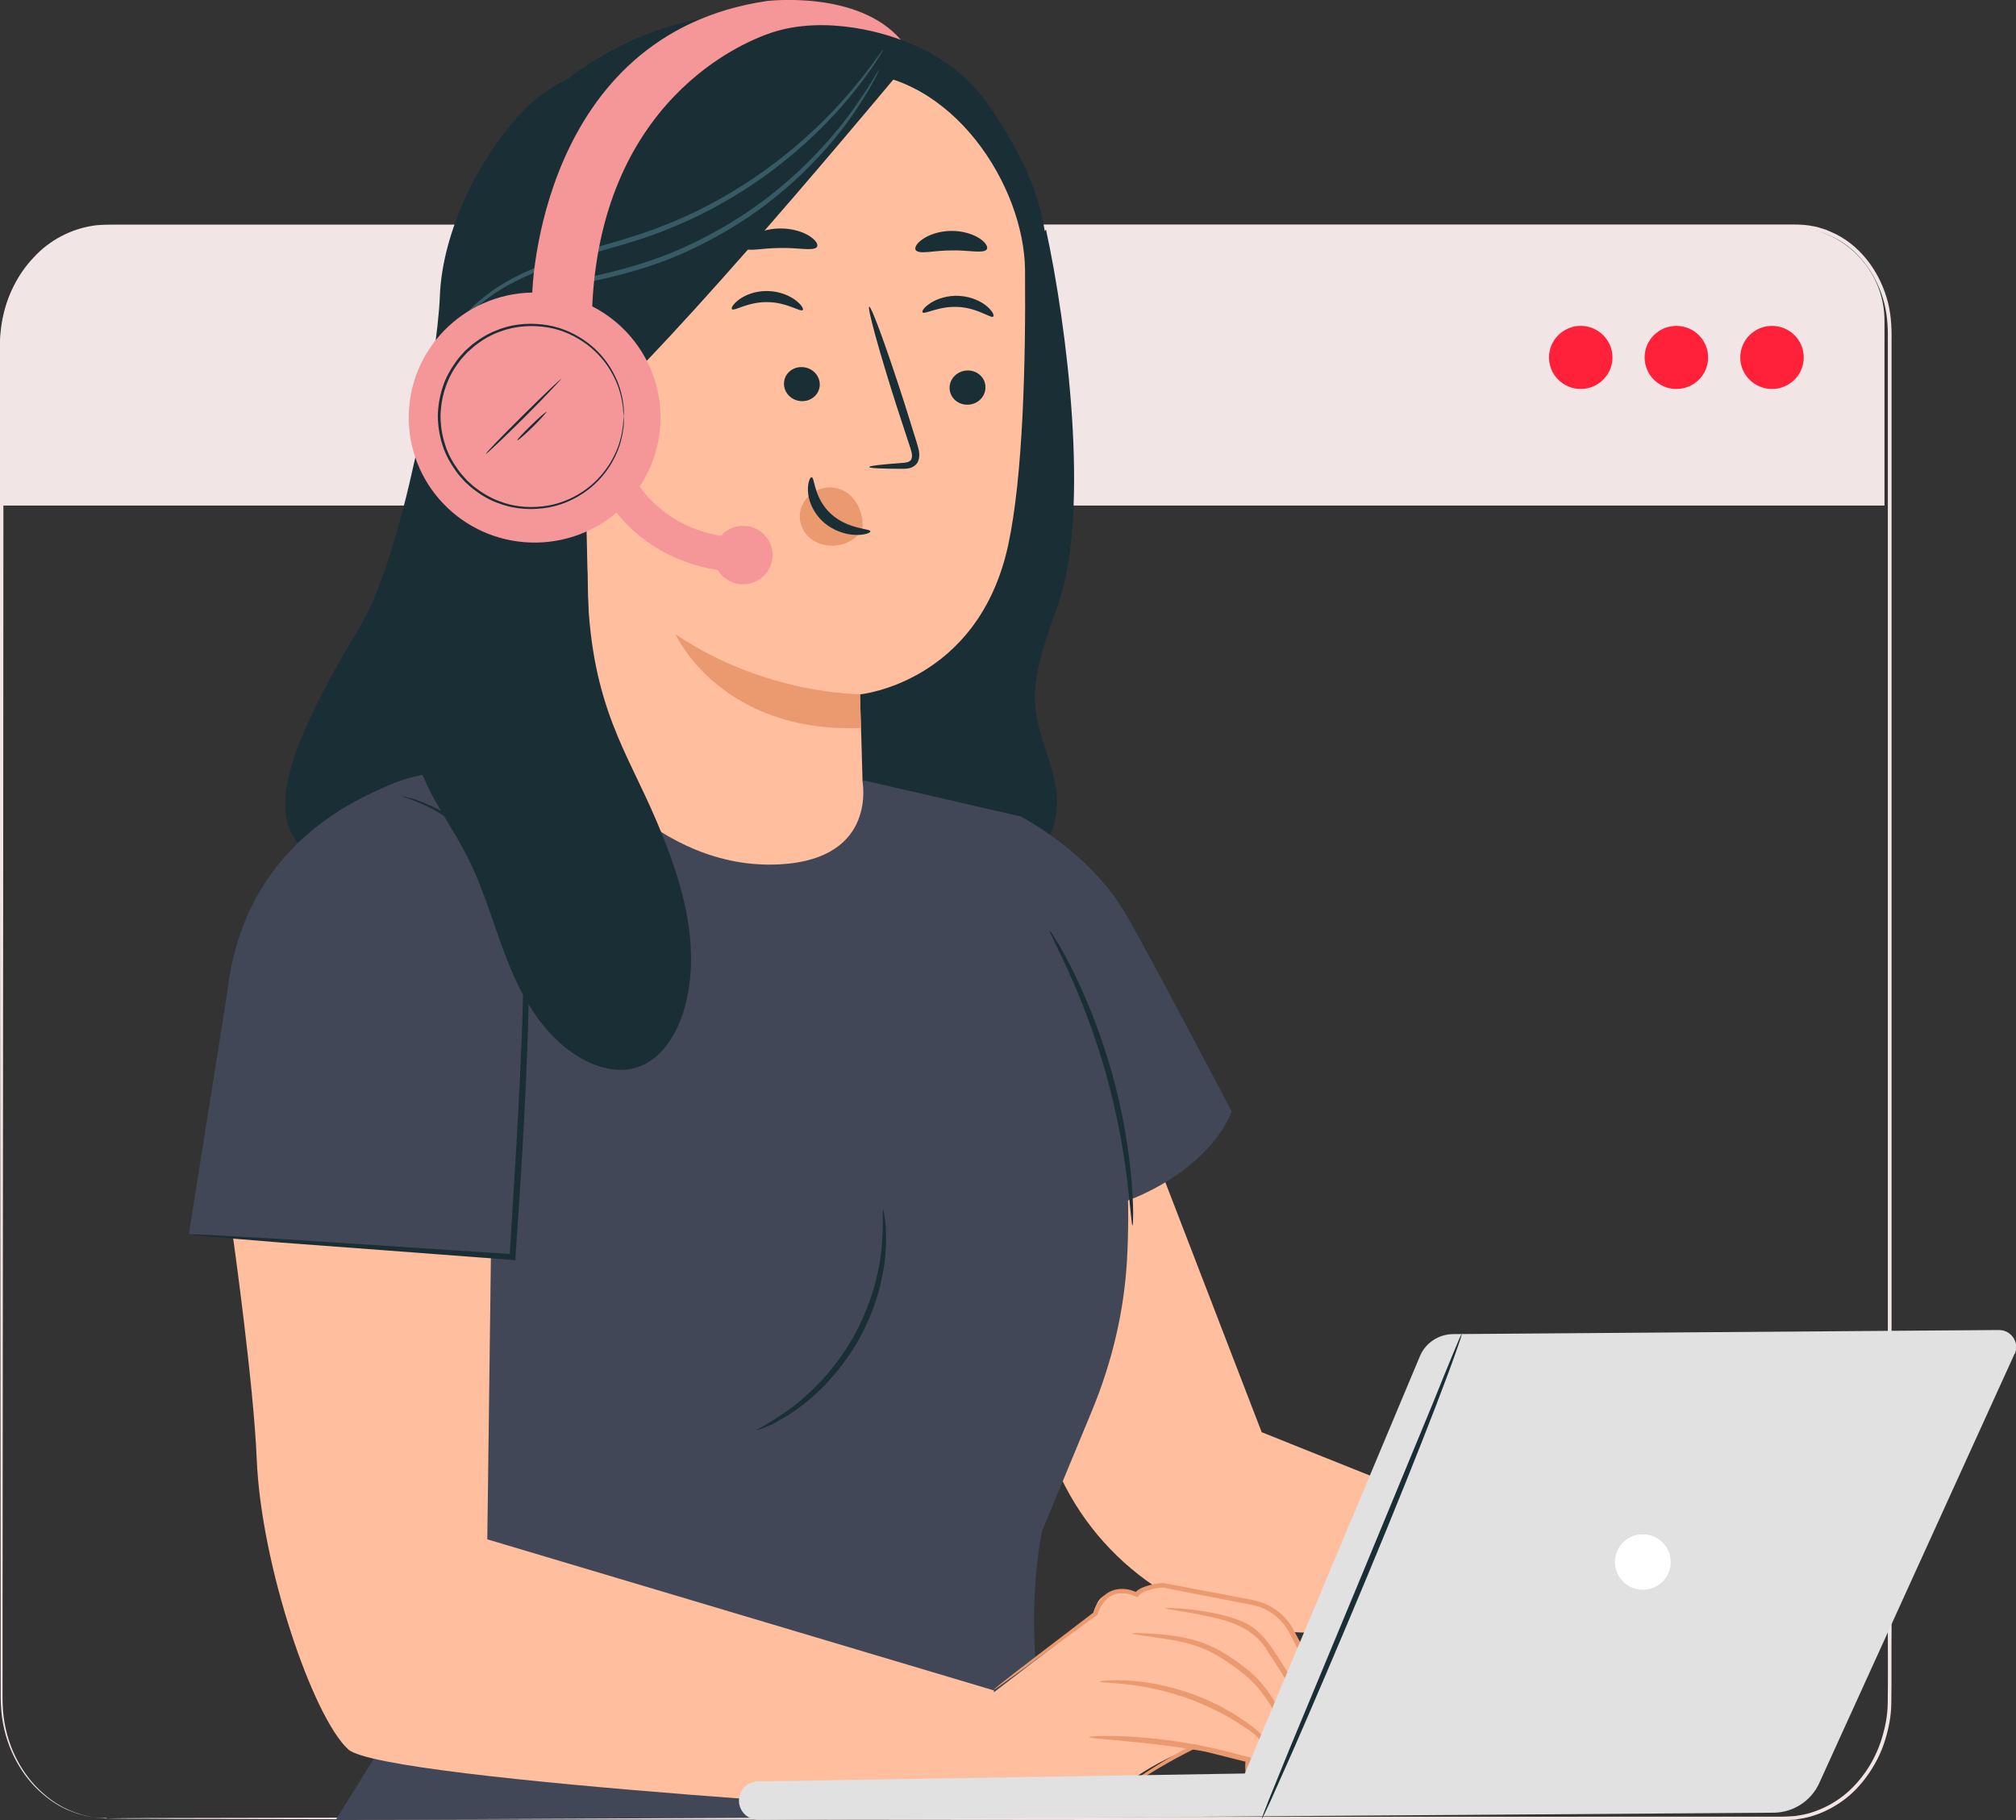 <svg width="134" height="121" viewBox="0 0 134 121" fill="none" xmlns="http://www.w3.org/2000/svg">
<rect x="0" y="0" width="134" height="121" fill="#333333" stroke="none"/>
<g clip-path="url(#clip0_3343_4752)">
<path d="M125.259 33.603L0.119 33.603V22.349C0.119 18.334 3.4 15.075 7.442 15.075L118.962 15.075C122.439 15.075 125.259 17.876 125.259 21.33V33.603Z" fill="#F1E5E5"/>
<path d="M117.782 25.855C118.948 25.855 119.893 24.916 119.893 23.759C119.893 22.601 118.948 21.662 117.782 21.662C116.617 21.662 115.672 22.601 115.672 23.759C115.672 24.916 116.617 25.855 117.782 25.855Z" fill="#FF2139"/>
<path d="M111.426 25.855C112.591 25.855 113.536 24.916 113.536 23.759C113.536 22.601 112.591 21.662 111.426 21.662C110.26 21.662 109.315 22.601 109.315 23.759C109.315 24.916 110.26 25.855 111.426 25.855Z" fill="#FF2139"/>
<path d="M102.958 23.759C102.958 24.913 103.906 25.855 105.068 25.855C106.23 25.855 107.179 24.913 107.179 23.759C107.179 22.604 106.23 21.662 105.068 21.662C103.906 21.662 102.958 22.604 102.958 23.759Z" fill="#FF2139"/>
<path d="M7.109 120.882C7.109 120.882 7.006 120.874 6.818 120.857C6.622 120.848 6.331 120.831 5.955 120.746C5.212 120.593 4.067 120.254 2.939 119.261C1.803 118.302 0.692 116.698 0.307 114.542C0.102 113.472 0.188 112.284 0.171 111.028C0.171 109.772 0.171 108.431 0.171 107.013C0.179 95.657 0.196 79.233 0.213 58.948C0.213 48.796 0.222 37.686 0.23 25.752C0.23 25.006 0.23 24.259 0.23 23.503C0.222 22.748 0.265 22.009 0.41 21.271C0.709 19.803 1.384 18.394 2.435 17.29C3.46 16.161 4.904 15.414 6.442 15.228C7.203 15.16 8.014 15.202 8.8 15.194C9.595 15.194 10.39 15.194 11.193 15.194C17.592 15.194 24.18 15.194 30.93 15.194C57.938 15.194 87.638 15.194 118.808 15.202C119.295 15.202 119.782 15.202 120.243 15.262C120.474 15.304 120.713 15.338 120.936 15.414C121.047 15.448 121.166 15.482 121.277 15.516L121.602 15.652C122.474 16.017 123.242 16.62 123.841 17.358C124.439 18.088 124.883 18.937 125.156 19.845C125.438 20.753 125.498 21.687 125.481 22.646C125.481 26.465 125.481 30.268 125.481 34.036C125.481 41.582 125.481 49.009 125.481 56.308C125.481 70.907 125.481 84.996 125.481 98.415C125.481 101.768 125.481 105.087 125.481 108.354C125.481 109.984 125.498 111.614 125.473 113.218C125.464 114.016 125.31 114.805 125.08 115.552C124.849 116.307 124.507 117.029 124.071 117.674C123.636 118.319 123.106 118.913 122.491 119.388C121.875 119.864 121.183 120.228 120.44 120.466C120.073 120.593 119.688 120.653 119.312 120.712C118.928 120.738 118.543 120.763 118.15 120.755C117.364 120.755 116.586 120.755 115.809 120.755C112.707 120.755 109.649 120.755 106.649 120.755C94.636 120.755 83.452 120.763 73.233 120.772C52.803 120.789 36.27 120.806 24.846 120.814C19.139 120.823 14.704 120.831 11.688 120.84C10.184 120.84 9.04 120.848 8.271 120.857C7.502 120.857 7.109 120.874 7.109 120.874C7.109 120.874 7.502 120.882 8.271 120.891C9.048 120.891 10.193 120.891 11.688 120.907C14.696 120.907 19.13 120.924 24.846 120.933C36.27 120.941 52.803 120.958 73.233 120.975C83.452 120.975 94.636 120.984 106.649 120.992C109.649 120.992 112.707 120.992 115.809 120.992C116.586 120.992 117.364 120.992 118.15 120.992C118.535 121.001 118.936 120.975 119.338 120.95C119.731 120.882 120.132 120.823 120.508 120.695C121.277 120.458 121.995 120.067 122.636 119.583C123.277 119.091 123.815 118.48 124.268 117.81C124.721 117.139 125.08 116.401 125.31 115.628C125.549 114.856 125.703 114.041 125.712 113.226C125.737 111.605 125.712 109.992 125.729 108.354C125.729 105.087 125.729 101.776 125.729 98.415C125.729 84.996 125.729 70.915 125.729 56.308C125.729 49.009 125.729 41.573 125.729 34.036C125.729 30.268 125.729 26.465 125.729 22.646C125.746 21.695 125.686 20.694 125.396 19.769C125.114 18.835 124.652 17.944 124.029 17.188C123.405 16.424 122.61 15.796 121.687 15.406L121.346 15.262C121.226 15.219 121.106 15.194 120.987 15.151C120.748 15.066 120.5 15.033 120.261 14.99C119.765 14.914 119.269 14.922 118.782 14.922C87.613 14.922 57.913 14.922 30.904 14.931C24.154 14.931 17.567 14.931 11.167 14.931C10.364 14.931 9.569 14.931 8.775 14.931C7.98 14.939 7.194 14.905 6.391 14.973C4.793 15.168 3.298 15.949 2.238 17.112C1.153 18.249 0.461 19.709 0.162 21.212C0.017 21.967 -0.034 22.739 -0.017 23.486C-0.017 24.242 -0.017 24.988 -0.017 25.735C-0.017 37.669 -0.009 48.779 -0 58.931C0.017 79.225 0.034 95.648 0.042 106.996C0.042 108.414 0.042 109.755 0.042 111.011C0.06 112.267 -0.017 113.455 0.196 114.533C0.598 116.706 1.726 118.327 2.879 119.278C4.024 120.271 5.186 120.602 5.929 120.746C6.305 120.823 6.604 120.84 6.792 120.84C6.989 120.848 7.083 120.848 7.083 120.848L7.109 120.882Z" fill="#F1E5E5"/>
<path d="M47.233 54.821C47.686 50.195 48.138 45.578 48.591 40.952L69.525 15.26C70.909 21.617 72.464 33.865 70.379 40.027C69.602 42.344 68.568 44.695 68.824 47.122C69.072 49.372 70.422 51.477 70.243 53.734C70.106 55.423 69.132 56.917 68.183 58.326C67.713 59.022 67.192 59.769 66.389 60.024C65.782 60.219 65.116 60.092 64.492 59.973C59.246 58.929 53.991 57.885 48.745 56.832C48.249 56.73 47.711 56.603 47.421 56.204C47.147 55.822 47.181 55.296 47.224 54.829L47.233 54.821Z" fill="#1A2E35"/>
<path d="M97.294 100.579L83.862 95.198L73.6 68.572L59.921 75.575C59.921 75.575 61.245 78.206 64.073 84.707C65.167 87.22 68.781 94.222 70.251 97.634C73.028 104.068 79.316 108.32 86.365 108.507L98.968 108.829L97.285 100.579H97.294Z" fill="#FFBE9D"/>
<path d="M103.966 95.427L105.991 93.305C106.384 93.059 106.837 92.931 107.307 92.94L113.732 93.135C114.946 93.254 116.039 93.907 116.706 94.926L119.047 98.881C119.047 98.881 120.619 101.589 120.414 102.242C120.115 103.235 119.055 103.032 119.055 103.032C119.055 103.032 118.833 104.279 118.415 104.534C117.714 104.958 116.851 104.636 116.851 104.636C116.62 105.12 116.116 105.434 115.586 105.4C115.484 105.4 115.364 105.374 115.253 105.34C114.493 105.111 114.143 103.643 114.143 103.643L110.879 103.04C110.879 103.04 106.196 106.147 104.547 108.184C102.898 110.221 98.575 108.667 98.575 108.667L96.96 100.986L103.958 95.427H103.966Z" fill="#FFBE9D"/>
<path d="M108.7 96.344C108.7 96.387 109.221 96.489 110.11 96.574C110.999 96.675 112.255 96.71 113.664 96.888L113.511 96.777C113.741 97.278 114.023 97.796 114.348 98.305C115.348 99.892 116.527 101.132 117.441 101.938C118.364 102.744 119.03 103.126 119.056 103.084C119.09 103.033 118.492 102.583 117.638 101.734C116.783 100.885 115.672 99.646 114.698 98.093C114.382 97.592 114.109 97.091 113.878 96.616L113.827 96.514H113.724C112.272 96.336 111.024 96.353 110.136 96.328C109.247 96.311 108.717 96.294 108.717 96.344H108.7Z" fill="#EB996E"/>
<path d="M108.555 99.392C108.555 99.392 108.99 99.596 109.768 99.714C110.546 99.825 111.665 99.859 112.912 99.604L112.682 99.477C112.81 99.859 112.964 100.249 113.152 100.631C113.835 102.049 114.792 103.126 115.57 103.788C116.347 104.451 116.928 104.731 116.954 104.688C116.988 104.637 116.475 104.281 115.766 103.576C115.057 102.88 114.177 101.819 113.519 100.461C113.339 100.088 113.186 99.714 113.058 99.349L112.998 99.18L112.827 99.214C110.417 99.748 108.563 99.265 108.555 99.383V99.392Z" fill="#EB996E"/>
<path d="M100.396 100.963C102.309 100.08 104.215 99.197 106.129 98.315C106.923 97.95 107.752 97.576 108.624 97.576C109.564 97.576 110.444 98.017 111.281 98.45C112.306 98.977 113.34 99.511 114.365 100.038C114.536 100.122 114.716 100.224 114.776 100.403C114.852 100.632 114.682 100.878 114.511 101.048C112.973 102.601 110.204 102.711 108.538 101.294C108.043 102.635 107.53 104.001 106.607 105.088C105.684 106.174 104.24 106.947 102.831 106.683" fill="#FFBE9D"/>
<path d="M102.822 106.691C102.822 106.691 102.873 106.717 102.975 106.742C103.078 106.768 103.24 106.793 103.445 106.793C103.856 106.802 104.479 106.725 105.171 106.377C105.863 106.038 106.615 105.418 107.205 104.535C107.812 103.661 108.264 102.549 108.709 101.361L108.418 101.437C109.264 102.176 110.494 102.575 111.759 102.473C112.391 102.422 113.032 102.261 113.622 101.955C113.912 101.794 114.194 101.616 114.45 101.386C114.579 101.276 114.707 101.166 114.818 101.013C114.929 100.869 115.04 100.648 114.98 100.393C114.929 100.181 114.767 100.045 114.638 99.969C114.502 99.884 114.382 99.833 114.262 99.765C114.023 99.638 113.784 99.519 113.545 99.4C113.075 99.154 112.605 98.916 112.143 98.687C111.229 98.237 110.358 97.703 109.384 97.491C108.393 97.253 107.427 97.558 106.667 97.898C105.889 98.246 105.188 98.594 104.539 98.9C103.3 99.502 102.275 100.003 101.489 100.376C100.771 100.733 100.378 100.945 100.395 100.971C100.404 100.996 100.822 100.835 101.557 100.521C102.352 100.173 103.403 99.714 104.667 99.154C105.325 98.857 106.043 98.543 106.803 98.204C107.564 97.881 108.427 97.626 109.307 97.847C110.195 98.051 111.05 98.569 111.973 99.035C112.434 99.273 112.895 99.511 113.365 99.757C113.605 99.876 113.844 100.003 114.083 100.122C114.331 100.249 114.579 100.368 114.596 100.487C114.647 100.631 114.425 100.894 114.186 101.081C113.963 101.285 113.699 101.446 113.442 101.599C112.904 101.879 112.314 102.031 111.742 102.082C110.58 102.176 109.443 101.828 108.666 101.166L108.469 100.996L108.384 101.242C107.957 102.439 107.53 103.525 106.974 104.383C106.427 105.248 105.735 105.842 105.094 106.199C103.77 106.92 102.83 106.632 102.847 106.7L102.822 106.691Z" fill="#EB996E"/>
<path d="M23.915 41.675C26.744 37.041 29.076 23.936 29.238 19.666C29.401 15.397 31.862 10.355 34.861 7.291C37.86 4.227 43.072 3.056 46.583 5.535L47.301 9.176C45.917 25.659 46.105 42.405 44.729 58.888C44.55 61.052 42.781 63.013 41.79 64.948C40.799 66.883 38.808 68.487 36.629 68.352C33.776 68.173 29.444 66.883 28.555 64.176C25.334 54.381 11.774 61.604 23.924 41.683L23.915 41.675Z" fill="#1A2E35"/>
<path d="M33.724 9.141C38.014 3.93 43.772 0.934 50.539 0.823C54.359 0.764 55.939 1.553 58.691 2.283C61.442 3.022 63.928 4.49 65.569 6.799C67.517 9.549 69.157 12.621 69.525 15.965C69.901 19.395 70.285 22.857 70.02 26.295C69.755 29.741 68.816 33.204 66.773 36.005L57.956 37.524C53.086 37.685 48.147 37.847 43.396 36.743C38.654 35.64 34.04 33.102 31.494 28.968C27.965 23.231 29.427 14.327 33.716 9.124L33.724 9.141Z" fill="#1A2E35"/>
<path d="M41.576 9.082L53.333 4.439L56.409 4.796C63.321 4.821 68.089 12.392 68.132 17.952C68.183 24.131 67.995 31.676 67.013 36.234C65.022 45.392 57.161 46.156 57.161 46.156C57.161 46.156 57.323 51.037 57.383 54.109L39.38 52.819L38.475 12.223C38.534 10.534 39.884 9.176 41.585 9.082H41.576Z" fill="#FFBE9D"/>
<path d="M53.18 34.087C53.239 33.604 53.513 33.179 53.855 32.882C54.547 32.297 55.547 32.237 56.29 32.746C57.025 33.256 57.452 34.291 57.307 35.25C56.897 35.819 56.256 36.201 55.555 36.26C55.444 36.269 55.333 36.277 55.23 36.269C54.701 36.252 54.162 36.074 53.752 35.692C53.342 35.301 53.094 34.69 53.171 34.087H53.18Z" fill="#EB996E"/>
<path d="M65.501 25.771C65.492 26.399 64.945 26.908 64.288 26.9C63.63 26.9 63.108 26.39 63.117 25.762C63.126 25.134 63.672 24.625 64.33 24.625C64.988 24.625 65.518 25.134 65.501 25.762V25.771Z" fill="#1A2E35"/>
<path d="M66.021 21.042C65.868 21.186 64.996 20.473 63.714 20.405C62.433 20.32 61.459 20.923 61.322 20.762C61.254 20.685 61.425 20.422 61.852 20.142C62.27 19.87 62.98 19.616 63.774 19.667C64.577 19.718 65.227 20.04 65.603 20.363C65.979 20.685 66.098 20.974 66.021 21.033V21.042Z" fill="#1A2E35"/>
<path d="M57.776 31.041C57.776 30.965 58.58 30.871 59.878 30.778C60.212 30.761 60.519 30.719 60.587 30.498C60.681 30.269 60.562 29.912 60.425 29.522C60.16 28.715 59.887 27.875 59.596 26.992C58.443 23.394 57.631 20.432 57.776 20.389C57.922 20.347 58.972 23.233 60.126 26.831C60.399 27.723 60.664 28.563 60.921 29.378C61.023 29.751 61.211 30.184 61.023 30.668C60.921 30.905 60.673 31.067 60.459 31.117C60.246 31.169 60.058 31.16 59.895 31.16C58.588 31.16 57.785 31.117 57.785 31.05L57.776 31.041Z" fill="#1A2E35"/>
<path d="M57.17 46.141C57.17 46.141 50.89 46.2 44.9 42.16C44.9 42.16 47.865 48.747 57.221 48.39L57.17 46.141Z" fill="#EB996E"/>
<path d="M53.949 31.719C54.154 31.719 54.086 33.103 55.222 34.147C56.358 35.199 57.854 35.123 57.854 35.318C57.871 35.403 57.512 35.573 56.88 35.556C56.264 35.547 55.376 35.301 54.684 34.656C53.992 34.011 53.718 33.196 53.701 32.619C53.684 32.042 53.855 31.702 53.949 31.719Z" fill="#1A2E35"/>
<path d="M65.586 16.579C65.355 16.876 64.381 16.613 63.228 16.646C62.074 16.646 61.109 16.927 60.87 16.63C60.767 16.485 60.904 16.188 61.322 15.9C61.732 15.611 62.425 15.356 63.219 15.348C64.014 15.339 64.706 15.577 65.124 15.857C65.543 16.137 65.688 16.434 65.586 16.579Z" fill="#1A2E35"/>
<path d="M52.111 25.448C52.077 26.076 52.581 26.619 53.239 26.662C53.897 26.704 54.453 26.238 54.487 25.618C54.521 24.99 54.017 24.447 53.359 24.404C52.701 24.353 52.137 24.828 52.111 25.457V25.448Z" fill="#1A2E35"/>
<path d="M48.651 20.549C48.797 20.71 49.711 20.057 51.001 20.082C52.283 20.082 53.214 20.761 53.359 20.609C53.428 20.541 53.282 20.261 52.881 19.955C52.479 19.649 51.796 19.352 50.992 19.344C50.189 19.335 49.514 19.616 49.121 19.913C48.72 20.21 48.583 20.481 48.651 20.558V20.549Z" fill="#1A2E35"/>
<path d="M49.429 16.467C49.677 16.765 50.676 16.476 51.864 16.484C53.06 16.45 54.06 16.713 54.299 16.416C54.402 16.272 54.248 15.975 53.812 15.695C53.385 15.415 52.659 15.177 51.838 15.186C51.018 15.194 50.3 15.449 49.882 15.738C49.455 16.026 49.309 16.323 49.42 16.467H49.429Z" fill="#1A2E35"/>
<path d="M40.064 27.747C40.098 27.06 39.389 25.396 38.714 25.252C36.903 24.87 33.605 24.836 33.314 29.445C32.921 35.742 39.372 34.834 39.389 34.648C39.406 34.503 39.936 30.124 40.064 27.747Z" fill="#FFBE9D"/>
<path d="M37.783 32.238C37.783 32.238 37.672 32.306 37.475 32.382C37.287 32.45 36.971 32.493 36.646 32.348C35.988 32.06 35.493 30.973 35.536 29.836C35.553 29.259 35.706 28.724 35.946 28.283C36.168 27.833 36.484 27.527 36.826 27.493C37.168 27.434 37.39 27.655 37.458 27.833C37.535 28.011 37.484 28.139 37.518 28.147C37.535 28.164 37.663 28.054 37.629 27.791C37.612 27.663 37.544 27.51 37.407 27.383C37.261 27.247 37.039 27.171 36.809 27.188C36.322 27.188 35.852 27.612 35.595 28.096C35.313 28.58 35.126 29.183 35.1 29.828C35.066 31.101 35.638 32.323 36.544 32.645C36.98 32.79 37.364 32.679 37.561 32.544C37.766 32.399 37.808 32.264 37.791 32.246L37.783 32.238Z" fill="#EB996E"/>
<path d="M38.449 25.26L40.064 26.924C47.019 20.312 60.613 3.752 59.853 4.737C59.853 4.737 55.085 2.793 49.916 3.667C44.746 4.542 34.938 7.113 35.083 13.174C35.237 19.234 38.449 25.26 38.449 25.26Z" fill="#1A2E35"/>
<path d="M29.238 23.875C29.238 23.875 29.264 23.748 29.332 23.51C29.409 23.273 29.546 22.933 29.768 22.517C30.212 21.686 31.049 20.565 32.416 19.555C33.758 18.52 35.629 17.671 37.748 17.009C39.867 16.321 42.26 15.787 44.601 14.794C46.959 13.835 49.069 12.587 50.864 11.305C52.649 10.015 54.127 8.674 55.281 7.469C56.434 6.263 57.272 5.203 57.836 4.456C58.092 4.099 58.306 3.811 58.468 3.59C58.613 3.395 58.699 3.293 58.707 3.301C58.716 3.301 58.656 3.42 58.519 3.632C58.391 3.836 58.203 4.15 57.93 4.54C57.392 5.313 56.58 6.399 55.435 7.638C54.298 8.869 52.82 10.244 51.026 11.56C49.223 12.867 47.096 14.132 44.712 15.099C42.336 16.109 39.927 16.635 37.825 17.306C35.706 17.951 33.878 18.757 32.536 19.75C31.178 20.718 30.332 21.796 29.862 22.585C29.4 23.392 29.255 23.892 29.221 23.884L29.238 23.875Z" fill="#375A64"/>
<path d="M31.084 24.861C31.084 24.861 31.024 24.343 31.332 23.486C31.631 22.628 32.374 21.474 33.716 20.523C35.04 19.539 36.928 18.936 39.005 18.461C41.089 18.003 43.354 17.417 45.575 16.39C47.797 15.371 49.788 14.132 51.437 12.8C53.094 11.476 54.427 10.101 55.452 8.878C56.495 7.656 57.195 6.561 57.691 5.823C57.913 5.466 58.084 5.169 58.229 4.94C58.357 4.736 58.426 4.635 58.434 4.643C58.443 4.643 58.392 4.762 58.281 4.974C58.152 5.212 57.99 5.517 57.794 5.891C57.324 6.655 56.648 7.784 55.623 9.031C54.606 10.287 53.282 11.688 51.616 13.037C49.967 14.395 47.95 15.66 45.703 16.695C43.456 17.739 41.141 18.325 39.064 18.767C36.988 19.216 35.143 19.794 33.844 20.719C32.528 21.618 31.768 22.722 31.451 23.545C31.11 24.368 31.127 24.886 31.084 24.878V24.861Z" fill="#375A64"/>
<path d="M43.9 27.601C43.986 32.193 40.312 35.979 35.689 36.064C31.067 36.148 27.256 32.499 27.17 27.907C27.085 23.315 30.759 19.53 35.382 19.445C40.004 19.36 43.815 23.01 43.9 27.601Z" fill="#F59799"/>
<path d="M35.381 19.445C35.381 19.445 35.791 2.3 50.975 0.068C50.975 0.068 57.033 -0.679 59.878 2.648C59.878 2.648 55.785 0.984 51.846 2.003C49.249 2.674 39.79 6.849 39.346 20.812L35.433 22.484L35.373 19.437L35.381 19.445Z" fill="#F59799"/>
<path d="M41.465 27.704C41.465 27.704 41.465 27.67 41.448 27.602C41.448 27.526 41.431 27.432 41.422 27.313C41.422 27.186 41.405 27.033 41.371 26.847C41.337 26.66 41.311 26.448 41.243 26.218C41.132 25.752 40.91 25.192 40.559 24.606C40.209 24.02 39.696 23.409 39.004 22.891C38.312 22.382 37.449 21.941 36.449 21.771C35.458 21.601 34.33 21.635 33.262 22.034C32.724 22.221 32.203 22.501 31.733 22.857C31.485 23.027 31.272 23.239 31.049 23.434C30.844 23.655 30.631 23.876 30.46 24.131C29.716 25.115 29.298 26.38 29.281 27.687C29.289 28.34 29.392 28.985 29.597 29.588C29.785 30.199 30.101 30.751 30.46 31.243C30.639 31.498 30.853 31.718 31.049 31.939C31.272 32.143 31.494 32.355 31.733 32.516C32.211 32.873 32.733 33.153 33.262 33.34C34.33 33.747 35.45 33.773 36.449 33.603C37.449 33.425 38.321 32.992 39.004 32.482C39.696 31.965 40.2 31.354 40.559 30.768C40.91 30.182 41.132 29.631 41.243 29.155C41.311 28.926 41.345 28.714 41.371 28.527C41.405 28.34 41.422 28.188 41.422 28.06C41.431 27.942 41.439 27.848 41.448 27.772C41.448 27.704 41.456 27.67 41.465 27.67C41.473 27.67 41.465 27.704 41.465 27.772C41.465 27.848 41.465 27.942 41.465 28.06C41.465 28.188 41.465 28.349 41.422 28.536C41.397 28.722 41.371 28.934 41.303 29.172C41.2 29.648 40.986 30.216 40.636 30.81C40.286 31.404 39.773 32.032 39.072 32.567C38.372 33.093 37.492 33.543 36.467 33.73C35.45 33.908 34.305 33.883 33.203 33.475C32.647 33.289 32.117 33 31.63 32.635C31.374 32.465 31.152 32.245 30.921 32.041C30.708 31.812 30.494 31.583 30.315 31.328C29.947 30.819 29.622 30.25 29.426 29.631C29.221 29.011 29.11 28.349 29.101 27.678C29.11 27.008 29.221 26.346 29.426 25.726C29.622 25.107 29.947 24.538 30.315 24.029C30.494 23.766 30.716 23.545 30.921 23.316C31.152 23.112 31.374 22.891 31.63 22.722C32.117 22.357 32.656 22.076 33.203 21.881C34.296 21.474 35.45 21.448 36.467 21.627C37.492 21.813 38.372 22.263 39.072 22.79C39.773 23.324 40.286 23.944 40.636 24.546C40.986 25.149 41.2 25.709 41.303 26.184C41.371 26.422 41.397 26.634 41.422 26.821C41.456 27.008 41.465 27.161 41.465 27.296C41.465 27.415 41.465 27.517 41.465 27.585C41.465 27.653 41.465 27.687 41.465 27.687V27.704Z" fill="#1A2E35"/>
<path d="M37.304 25.2C37.304 25.2 36.236 26.371 34.86 27.738C33.476 29.113 32.331 30.199 32.297 30.165C32.263 30.131 33.356 28.994 34.74 27.628C36.124 26.253 37.27 25.166 37.295 25.2H37.304Z" fill="#1A2E35"/>
<path d="M36.339 27.373C36.339 27.373 35.954 27.857 35.416 28.375C34.877 28.901 34.416 29.3 34.382 29.266C34.348 29.232 34.766 28.782 35.305 28.264C35.843 27.738 36.304 27.339 36.339 27.373Z" fill="#1A2E35"/>
<path d="M41.218 32.406C41.218 32.406 43.405 36.76 49.394 36.896" stroke="#F59799" stroke-width="2.27" stroke-miterlimit="10"/>
<path d="M49.394 38.839C50.475 38.839 51.351 37.968 51.351 36.895C51.351 35.821 50.475 34.951 49.394 34.951C48.313 34.951 47.438 35.821 47.438 36.895C47.438 37.968 48.313 38.839 49.394 38.839Z" fill="#F59799"/>
<path d="M57.315 51.851L39.099 49.898L35.766 52.912L48.771 60.508L54.513 63.453L60.177 61.747L61.972 58.395L57.315 51.851Z" fill="#FFBE9D"/>
<path d="M81.871 73.884C81.871 73.884 76.164 63.003 74.745 60.618C72.336 56.561 67.842 54.269 67.842 54.269L57.315 51.85C57.315 51.85 58.409 57.087 51.855 57.452C43.525 57.911 38.355 49.975 38.355 49.975C38.355 49.975 28.854 50.942 26.231 52.037C23.608 53.132 16.183 56.221 15.098 66.025L12.552 82.032L32.631 83.552L32.349 104.864L22.318 120.965L69.995 120.728C70.738 120.991 67.508 110.644 69.26 101.783L72.567 93.805C73.891 90.614 74.711 87.227 74.908 83.781C75.036 81.515 74.976 79.792 74.976 79.792C74.976 79.792 80.128 78.035 81.88 73.876L81.871 73.884Z" fill="#414756"/>
<path d="M66.056 112.36L32.391 102.319L32.631 83.552L15.491 82.254C15.491 82.254 16.858 91.981 17.063 96.963C17.353 104.135 20.822 114.159 23.146 116.281C25.47 118.411 66.953 120.72 66.953 120.72L66.056 112.351V112.36Z" fill="#FFBE9D"/>
<path d="M85.144 118.259C84.862 118.718 84.341 118.989 83.811 118.896C83.708 118.879 83.597 118.845 83.486 118.802C82.751 118.505 82.939 116.978 82.939 116.978L79.359 116.112C79.359 116.112 75.916 117.393 74.088 119.269C72.251 121.145 66.586 120.568 66.586 120.568L65.697 112.768L72.84 107.285C72.84 107.285 72.404 107.607 72.951 106.521C73.498 105.434 75.566 106.02 75.566 106.02C75.933 105.494 77.326 105.4 77.326 105.4L83.136 106.521C84.332 106.75 85.357 107.505 85.93 108.575L88.1 112.657C88.1 112.657 89.194 115.56 88.929 116.197C88.536 117.156 87.502 116.859 87.502 116.859C87.502 116.859 87.066 118.684 86.579 118.709C86.084 118.734 85.152 118.251 85.152 118.251L85.144 118.259Z" fill="#FFBE9D"/>
<path d="M73.105 111.782C73.105 111.842 73.891 111.833 75.138 111.986C76.386 112.139 78.095 112.495 79.846 113.242C80.726 113.616 81.529 114.04 82.23 114.481C82.905 114.931 83.623 115.313 83.811 115.839C83.905 116.103 83.836 116.349 83.691 116.527C83.554 116.705 83.375 116.816 83.221 116.866C82.905 116.968 82.709 116.866 82.7 116.9C82.683 116.9 82.871 117.079 83.255 117.002C83.443 116.968 83.665 116.858 83.853 116.654C84.041 116.459 84.17 116.103 84.058 115.755C83.956 115.407 83.691 115.118 83.392 114.88C83.093 114.651 82.768 114.413 82.418 114.184C81.709 113.718 80.897 113.276 79.991 112.894C78.189 112.13 76.428 111.808 75.155 111.714C73.882 111.63 73.096 111.731 73.096 111.774L73.105 111.782Z" fill="#EB996E"/>
<path d="M72.404 115.467C72.404 115.577 74.796 115.662 77.71 116.061C80.632 116.443 82.956 116.995 82.982 116.884C82.99 116.833 82.426 116.638 81.486 116.401C80.546 116.163 79.231 115.891 77.761 115.688C76.291 115.492 74.95 115.407 73.976 115.391C73.002 115.374 72.404 115.416 72.404 115.467Z" fill="#EB996E"/>
<path d="M85.118 118.115C85.118 118.115 85.177 117.903 85.237 117.504C85.297 117.105 85.365 116.528 85.374 115.798C85.374 115.433 85.374 115.034 85.306 114.601C85.246 114.168 85.075 113.701 84.827 113.285C84.357 112.453 83.691 111.571 82.802 110.883C81.922 110.204 81.034 109.619 80.111 109.262C79.197 108.906 78.334 108.77 77.607 108.685C76.881 108.6 76.3 108.575 75.898 108.558C75.497 108.541 75.266 108.549 75.266 108.575C75.266 108.634 76.155 108.736 77.573 108.948C78.282 109.067 79.12 109.228 79.983 109.585C80.837 109.933 81.717 110.518 82.563 111.18C83.417 111.851 84.041 112.657 84.52 113.464C85.032 114.244 85.066 115.093 85.101 115.798C85.135 117.215 85.024 118.106 85.101 118.115H85.118Z" fill="#EB996E"/>
<path d="M77.48 106.903C77.48 106.962 78.351 107.047 79.735 107.319C81.068 107.624 83.213 107.887 84.298 109.831C85.494 111.613 86.502 113.285 86.895 114.626C87.323 115.959 87.203 116.85 87.28 116.85C87.297 116.85 87.348 116.638 87.365 116.239C87.382 115.84 87.34 115.254 87.152 114.558C86.81 113.15 85.81 111.418 84.605 109.627C84.298 109.177 83.956 108.744 83.555 108.396C83.153 108.04 82.674 107.811 82.23 107.65C81.324 107.319 80.478 107.174 79.778 107.064C78.36 106.86 77.48 106.86 77.471 106.911L77.48 106.903Z" fill="#EB996E"/>
<path d="M73.942 119.505C73.942 119.505 74.079 119.429 74.309 119.268C74.574 119.09 74.925 118.852 75.352 118.563C76.266 117.969 77.625 117.12 79.41 116.229H79.325C80.393 116.501 81.598 116.806 82.905 117.129L82.794 116.968C82.76 117.265 82.76 117.553 82.794 117.85C82.828 118.147 82.905 118.47 83.136 118.75C83.255 118.886 83.443 118.971 83.597 119.005C83.76 119.056 83.93 119.09 84.101 119.073C84.452 119.047 84.793 118.894 85.041 118.648C85.109 118.589 85.161 118.521 85.212 118.444L85.246 118.385L85.263 118.36V118.343H85.272C85.323 118.326 84.853 118.461 85.05 118.402L85.161 118.461C85.306 118.529 85.46 118.597 85.614 118.665C85.767 118.725 85.93 118.784 86.101 118.826C86.186 118.843 86.272 118.869 86.365 118.877C86.451 118.886 86.562 118.903 86.707 118.835C86.921 118.708 87.006 118.538 87.1 118.385C87.186 118.224 87.254 118.063 87.323 117.901C87.451 117.579 87.545 117.248 87.639 116.9L87.416 117.027C87.878 117.146 88.442 117.078 88.801 116.671C88.963 116.484 89.1 116.246 89.108 115.966C89.108 115.711 89.074 115.491 89.031 115.262C88.843 114.362 88.553 113.479 88.237 112.596V112.571C87.869 111.875 87.476 111.137 87.075 110.39C86.827 109.923 86.579 109.465 86.34 109.006C86.092 108.565 85.879 108.073 85.52 107.657C85.169 107.249 84.742 106.918 84.272 106.689C83.802 106.443 83.272 106.35 82.803 106.265C80.88 105.9 79.043 105.552 77.326 105.221H77.3H77.283C76.941 105.255 76.617 105.306 76.292 105.399C75.976 105.501 75.642 105.611 75.403 105.917L75.608 105.866C75.01 105.569 74.292 105.509 73.72 105.823C73.147 106.137 72.849 106.698 72.678 107.224L72.729 107.147C70.678 108.709 69.004 109.991 67.807 110.907C67.252 111.34 66.816 111.688 66.483 111.943C66.184 112.181 66.03 112.316 66.039 112.325C66.039 112.333 66.218 112.223 66.534 112.002C66.876 111.756 67.337 111.434 67.91 111.018C69.123 110.127 70.823 108.879 72.908 107.36L72.942 107.334L72.96 107.283C73.122 106.816 73.412 106.307 73.882 106.069C74.344 105.806 74.967 105.866 75.472 106.12L75.6 106.18L75.685 106.069C75.822 105.883 76.112 105.764 76.403 105.679C76.693 105.594 77.01 105.543 77.326 105.518H77.283C79 105.849 80.829 106.214 82.751 106.587C83.238 106.681 83.7 106.757 84.127 106.986C84.554 107.198 84.939 107.495 85.255 107.869C85.571 108.225 85.776 108.692 86.024 109.15C86.263 109.609 86.511 110.067 86.759 110.534C87.16 111.281 87.553 112.019 87.921 112.715V112.69C88.228 113.564 88.519 114.438 88.698 115.296C88.741 115.508 88.775 115.728 88.766 115.915C88.766 116.085 88.672 116.255 88.553 116.399C88.322 116.679 87.886 116.738 87.536 116.654L87.357 116.611L87.314 116.781C87.237 117.103 87.135 117.434 87.023 117.74C86.912 118.029 86.75 118.385 86.588 118.487C86.588 118.487 86.519 118.504 86.442 118.487C86.374 118.487 86.297 118.461 86.22 118.444C86.075 118.411 85.921 118.36 85.776 118.3C85.631 118.241 85.486 118.181 85.34 118.113L85.238 118.063C85.434 118.012 84.964 118.139 85.016 118.122V118.13L84.998 118.156L84.973 118.198C84.93 118.258 84.887 118.309 84.836 118.36C84.64 118.555 84.375 118.682 84.11 118.699C83.973 118.708 83.845 118.691 83.717 118.648C83.572 118.614 83.478 118.572 83.392 118.487C83.076 118.105 83.076 117.46 83.11 116.951V116.815L82.999 116.789C81.692 116.484 80.478 116.195 79.41 115.949H79.368L79.325 115.958C77.539 116.891 76.206 117.774 75.301 118.402C74.856 118.725 74.515 118.979 74.292 119.166C74.07 119.353 73.959 119.446 73.968 119.455L73.942 119.505Z" fill="#EB996E"/>
<path d="M133.898 90.002L120.919 118.529C120.381 119.709 119.202 120.473 117.903 120.49L50.412 120.965C49.608 120.965 48.993 120.252 49.139 119.463C49.25 118.86 49.771 118.419 50.386 118.41L82.743 117.884L94.38 90.146C94.748 89.263 95.619 88.686 96.585 88.678L132.864 88.406C133.693 88.406 134.257 89.255 133.915 90.002H133.898Z" fill="#E1E1E1"/>
<path d="M83.853 120.93C83.853 120.93 83.922 120.828 84.024 120.616C84.144 120.37 84.281 120.064 84.46 119.691C84.845 118.834 85.357 117.679 85.981 116.271C87.246 113.376 88.963 109.37 90.817 104.923C92.671 100.475 94.295 96.426 95.431 93.473C95.995 91.996 96.448 90.799 96.738 89.967C96.867 89.585 96.978 89.263 97.072 89.008C97.14 88.787 97.174 88.669 97.165 88.66C97.157 88.66 97.097 88.762 97.003 88.974C96.892 89.229 96.764 89.534 96.61 89.908C96.251 90.774 95.773 91.945 95.2 93.371C93.97 96.333 92.321 100.339 90.484 104.77C88.647 109.192 86.981 113.198 85.75 116.16C85.169 117.586 84.691 118.749 84.341 119.623C84.195 120.005 84.076 120.311 83.973 120.574C83.896 120.794 83.853 120.913 83.871 120.913L83.853 120.93Z" fill="#1A2E35"/>
<path d="M107.342 103.828C107.342 104.847 108.171 105.67 109.196 105.67C110.221 105.67 111.05 104.847 111.05 103.828C111.05 102.81 110.221 101.986 109.196 101.986C108.171 101.986 107.342 102.81 107.342 103.828Z" fill="white"/>
<path d="M69.773 61.858C69.713 61.892 70.26 62.902 71.029 64.591C71.798 66.28 72.746 68.665 73.515 71.381C74.276 74.106 74.703 76.627 74.925 78.469C75.147 80.31 75.216 81.456 75.275 81.456C75.301 81.456 75.318 81.168 75.318 80.65C75.318 80.132 75.284 79.377 75.207 78.443C75.053 76.584 74.669 74.021 73.9 71.28C73.122 68.538 72.123 66.144 71.285 64.472C70.867 63.641 70.508 62.979 70.226 62.529C69.953 62.079 69.79 61.841 69.773 61.858Z" fill="#1A2E35"/>
<path d="M12.552 82.033C12.552 82.033 12.697 82.067 12.97 82.101C13.278 82.135 13.679 82.169 14.175 82.22C15.269 82.313 16.79 82.44 18.678 82.593C22.557 82.882 27.923 83.281 34.066 83.748L34.263 83.764V83.569C34.408 81.541 34.544 79.393 34.681 77.195C34.903 73.359 35.083 69.7 35.143 66.365C35.322 63.012 34.493 59.957 33.169 57.775C31.862 55.569 30.127 54.287 28.854 53.659C28.205 53.353 27.692 53.158 27.325 53.065C26.966 52.963 26.778 52.92 26.769 52.929C26.752 52.98 27.53 53.141 28.777 53.794C29.999 54.457 31.665 55.738 32.913 57.919C34.177 60.075 34.955 63.046 34.758 66.356C34.681 69.675 34.485 73.333 34.263 77.169C34.126 79.376 33.998 81.515 33.87 83.544L34.083 83.365C27.931 82.958 22.565 82.61 18.686 82.356C16.798 82.245 15.277 82.16 14.175 82.101C13.679 82.075 13.278 82.058 12.962 82.05C12.688 82.05 12.543 82.05 12.543 82.05L12.552 82.033Z" fill="#1A2E35"/>
<path d="M50.3 95.07C50.3 95.07 50.547 95.011 50.975 94.824C51.188 94.74 51.445 94.621 51.727 94.451C52.009 94.29 52.342 94.12 52.675 93.874C53.367 93.424 54.128 92.787 54.888 92.007C55.631 91.209 56.375 90.258 57.016 89.163C57.639 88.06 58.084 86.939 58.391 85.895C58.673 84.843 58.836 83.867 58.87 83.052C58.912 82.645 58.887 82.271 58.887 81.94C58.887 81.618 58.861 81.338 58.827 81.108C58.767 80.65 58.724 80.404 58.699 80.412C58.622 80.412 58.75 81.422 58.588 83.026C58.519 83.833 58.331 84.775 58.032 85.793C57.716 86.803 57.272 87.89 56.665 88.968C56.05 90.029 55.332 90.963 54.623 91.752C53.888 92.524 53.171 93.169 52.513 93.645C51.205 94.604 50.266 95.003 50.3 95.079V95.07Z" fill="#1A2E35"/>
<path d="M27.427 40.63L39.039 37.965C39.039 46.105 41.312 49.372 43.234 53.658C45.156 57.945 46.805 62.774 45.421 67.264C44.917 68.885 43.875 70.515 42.234 70.982C41.098 71.304 39.85 70.999 38.808 70.447C36.467 69.199 34.955 66.814 33.938 64.378C32.921 61.943 32.28 59.345 31.084 56.986C30.076 54.983 28.674 53.175 27.914 51.061C27.154 48.956 25.992 43.244 27.436 40.63H27.427Z" fill="#1A2E35"/>
</g>
<defs>
<clipPath id="clip0_3343_4752">
<rect width="134" height="121" fill="white"/>
</clipPath>
</defs>
</svg>
